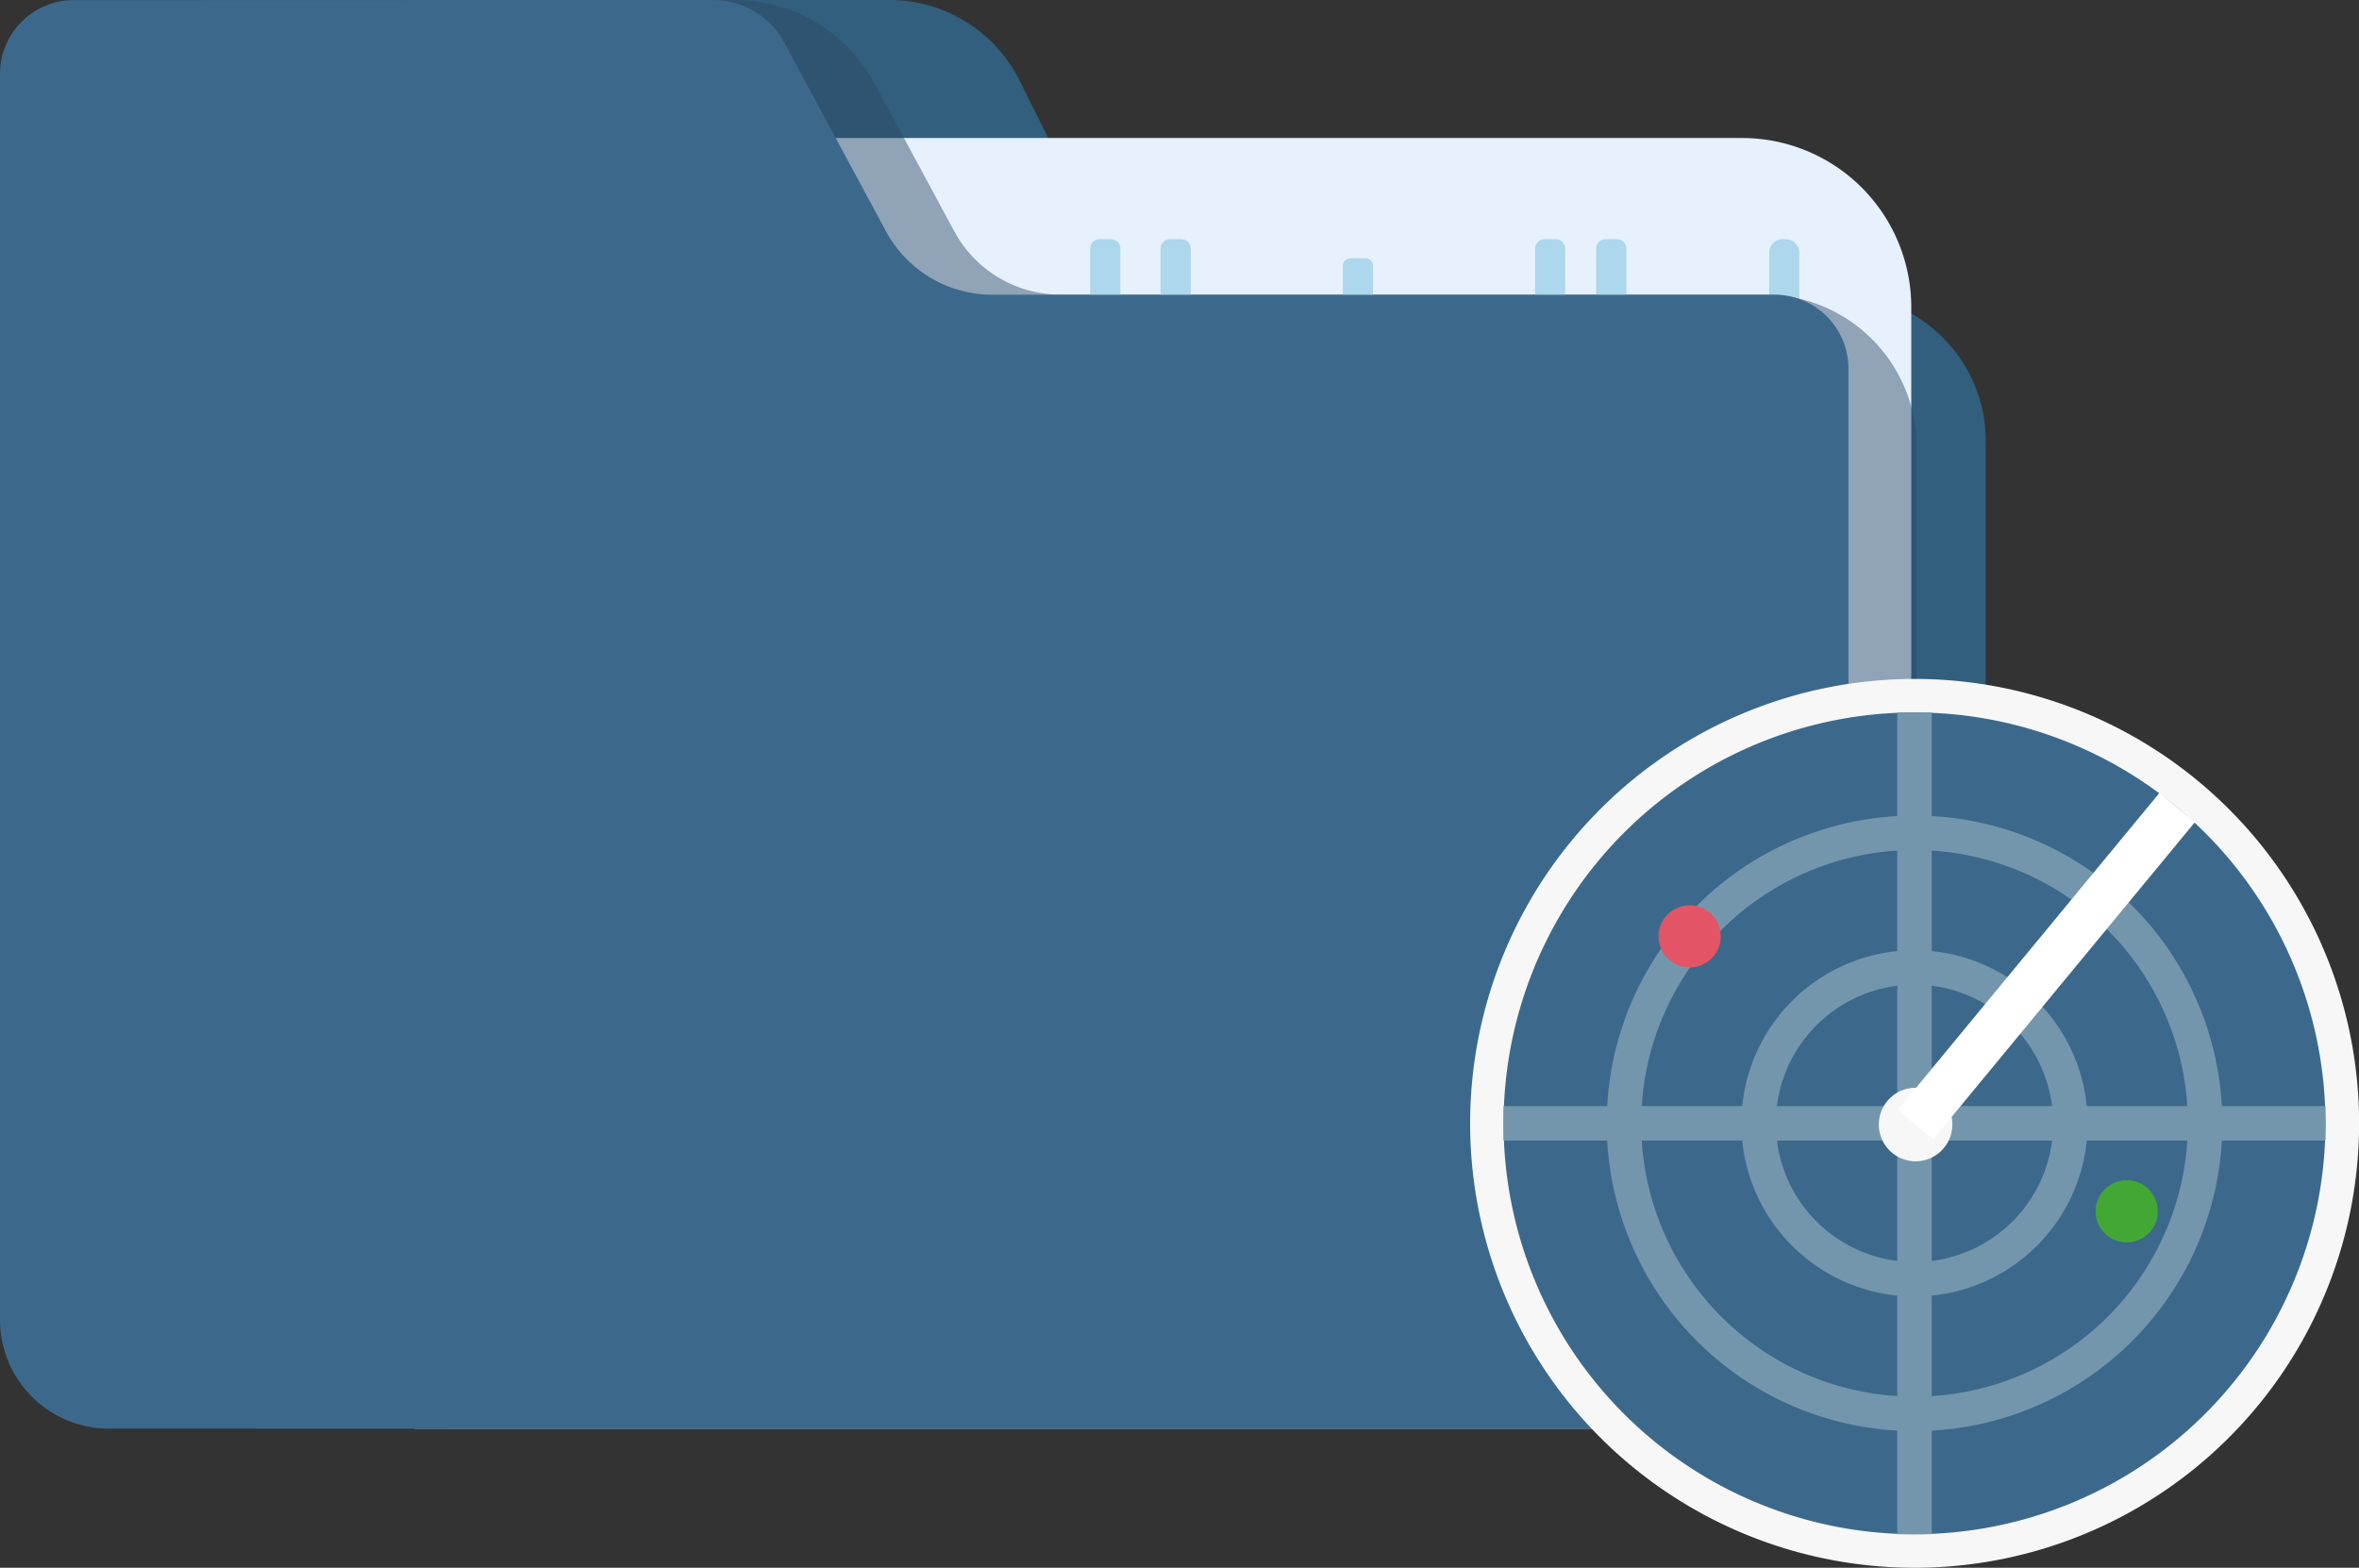 <svg xmlns="http://www.w3.org/2000/svg" xmlns:xlink="http://www.w3.org/1999/xlink" width="102.652" height="68.233" viewBox="0 0 102.652 68.233">
  <rect x="0" y="0" width="102.652" height="68.233" fill="#333333" stroke="none"/>
  <defs>
    <clipPath id="clip-path">
      <rect id="Rectangle_4077" data-name="Rectangle 4077" width="80.431" height="62.172" fill="none"/>
    </clipPath>
  </defs>
  <g id="Group_1180" data-name="Group 1180" transform="translate(-156.169 -436.633)">
    <path id="Path_14626" data-name="Path 14626" d="M171.988,490.652V443.258a6.4,6.4,0,0,1,6.134-6.625h20.721a6.34,6.34,0,0,1,5.624,3.626l3.219,6.443a4.815,4.815,0,0,0,4.271,2.753h28.357a6.394,6.394,0,0,1,6.133,6.625v36.1a6.393,6.393,0,0,1-6.133,6.625H179.531c-4.167,0-7.542-3.651-7.542-8.153" transform="translate(-3.869)" fill="#315f7d"/>
    <path id="Path_14627" data-name="Path 14627" d="M180.019,444.585h57.79a7.362,7.362,0,0,1,7.363,7.363V490.4a10.356,10.356,0,0,1-10.355,10.354h-54.8Z" transform="translate(-5.834 -1.945)" fill="#e6f1fd"/>
    <path id="Path_14628" data-name="Path 14628" d="M258.672,450.416h.136a.587.587,0,0,1,.588.587v4.4h-1.311V451a.587.587,0,0,1,.588-.587" transform="translate(-24.931 -3.372)" fill="#acd7ec"/>
    <g id="Group_1179" data-name="Group 1179" transform="translate(159.141 436.633)" opacity="0.46" style="isolation: isolate">
      <g id="Group_1178" data-name="Group 1178">
        <g id="Group_1177" data-name="Group 1177" clip-path="url(#clip-path)">
          <path id="Path_14629" data-name="Path 14629" d="M160.1,490.652V443.258a6.625,6.625,0,0,1,6.624-6.625h22.385a6.9,6.9,0,0,1,6.075,3.626l3.475,6.443a5.243,5.243,0,0,0,4.614,2.753H233.91a6.626,6.626,0,0,1,6.625,6.625v36.1a6.625,6.625,0,0,1-6.625,6.625H168.254a8.15,8.15,0,0,1-8.15-8.15Z" transform="translate(-160.104 -436.633)" fill="#2c4865"/>
        </g>
      </g>
    </g>
    <path id="Path_14630" data-name="Path 14630" d="M156.169,490.652v-50.8a3.215,3.215,0,0,1,3.214-3.215h27.829a3.493,3.493,0,0,1,3.074,1.835l4.441,8.234a5.243,5.243,0,0,0,4.614,2.753h34.047a3.217,3.217,0,0,1,3.216,3.216v42.918a3.216,3.216,0,0,1-3.216,3.216H160.91a4.741,4.741,0,0,1-4.741-4.741Z" fill="#3c698b"/>
    <path id="Path_14631" data-name="Path 14631" d="M260.2,475.751a19.342,19.342,0,1,1-19.342,19.341A19.342,19.342,0,0,1,260.2,475.751" transform="translate(-20.716 -9.569)" fill="#f7f7f7"/>
    <path id="Path_14632" data-name="Path 14632" d="M260.668,477.683a17.882,17.882,0,1,1-17.882,17.882,17.882,17.882,0,0,1,17.882-17.882" transform="translate(-21.189 -10.042)" fill="#3c698b"/>
    <path id="Path_14633" data-name="Path 14633" d="M262.364,484.617a12.645,12.645,0,1,1-12.644,12.644A12.644,12.644,0,0,1,262.364,484.617Z" transform="translate(-22.885 -11.738)" fill="none" stroke="#7396ad" stroke-miterlimit="10" stroke-width="1.5"/>
    <path id="Path_14634" data-name="Path 14634" d="M264.262,492.375a6.785,6.785,0,1,1-6.785,6.784A6.785,6.785,0,0,1,264.262,492.375Z" transform="translate(-24.783 -13.636)" fill="none" stroke="#7396ad" stroke-miterlimit="10" stroke-width="1.5"/>
    <line id="Line_77" data-name="Line 77" x2="35.765" transform="translate(221.597 485.523)" fill="none" stroke="#7396ad" stroke-miterlimit="10" stroke-width="1.5"/>
    <line id="Line_78" data-name="Line 78" y2="35.765" transform="translate(239.479 467.641)" fill="none" stroke="#7396ad" stroke-miterlimit="10" stroke-width="1.5"/>
    <path id="Path_14635" data-name="Path 14635" d="M266,499.306a1.6,1.6,0,1,1-1.6,1.6,1.6,1.6,0,0,1,1.6-1.6" transform="translate(-26.474 -15.331)" fill="#f7f7f7"/>
    <line id="Line_79" data-name="Line 79" y1="13.804" x2="11.391" transform="translate(239.522 471.774)" fill="none" stroke="#fff" stroke-miterlimit="10" stroke-width="2"/>
    <path id="Path_14636" data-name="Path 14636" d="M253.065,488.792a1.353,1.353,0,1,1-1.353,1.353,1.353,1.353,0,0,1,1.353-1.353" transform="translate(-23.372 -12.759)" fill="#e25466"/>
    <path id="Path_14637" data-name="Path 14637" d="M278.244,504.634a1.353,1.353,0,1,1-1.353,1.353,1.353,1.353,0,0,1,1.353-1.353" transform="translate(-29.532 -16.635)" fill="#43a736"/>
    <path id="Path_14638" data-name="Path 14638" d="M219.377,450.416h.5a.408.408,0,0,1,.408.408v2h-1.314v-2a.408.408,0,0,1,.408-.408" transform="translate(-15.363 -3.372)" fill="#acd7ec"/>
    <path id="Path_14639" data-name="Path 14639" d="M223.432,450.416h.5a.408.408,0,0,1,.408.408v2h-1.314v-2a.408.408,0,0,1,.408-.408" transform="translate(-16.354 -3.372)" fill="#acd7ec"/>
    <path id="Path_14640" data-name="Path 14640" d="M233.859,451.512h.651a.331.331,0,0,1,.331.33v1.252h-1.313v-1.252a.331.331,0,0,1,.331-.33" transform="translate(-18.924 -3.64)" fill="#acd7ec"/>
    <path id="Path_14641" data-name="Path 14641" d="M245,450.416h.5a.408.408,0,0,1,.408.408v2H244.6v-2a.408.408,0,0,1,.408-.408" transform="translate(-21.632 -3.372)" fill="#acd7ec"/>
    <path id="Path_14642" data-name="Path 14642" d="M248.522,450.416h.5a.408.408,0,0,1,.408.408v2h-1.314v-2a.408.408,0,0,1,.408-.408" transform="translate(-22.492 -3.372)" fill="#acd7ec"/>
  </g>
</svg>
